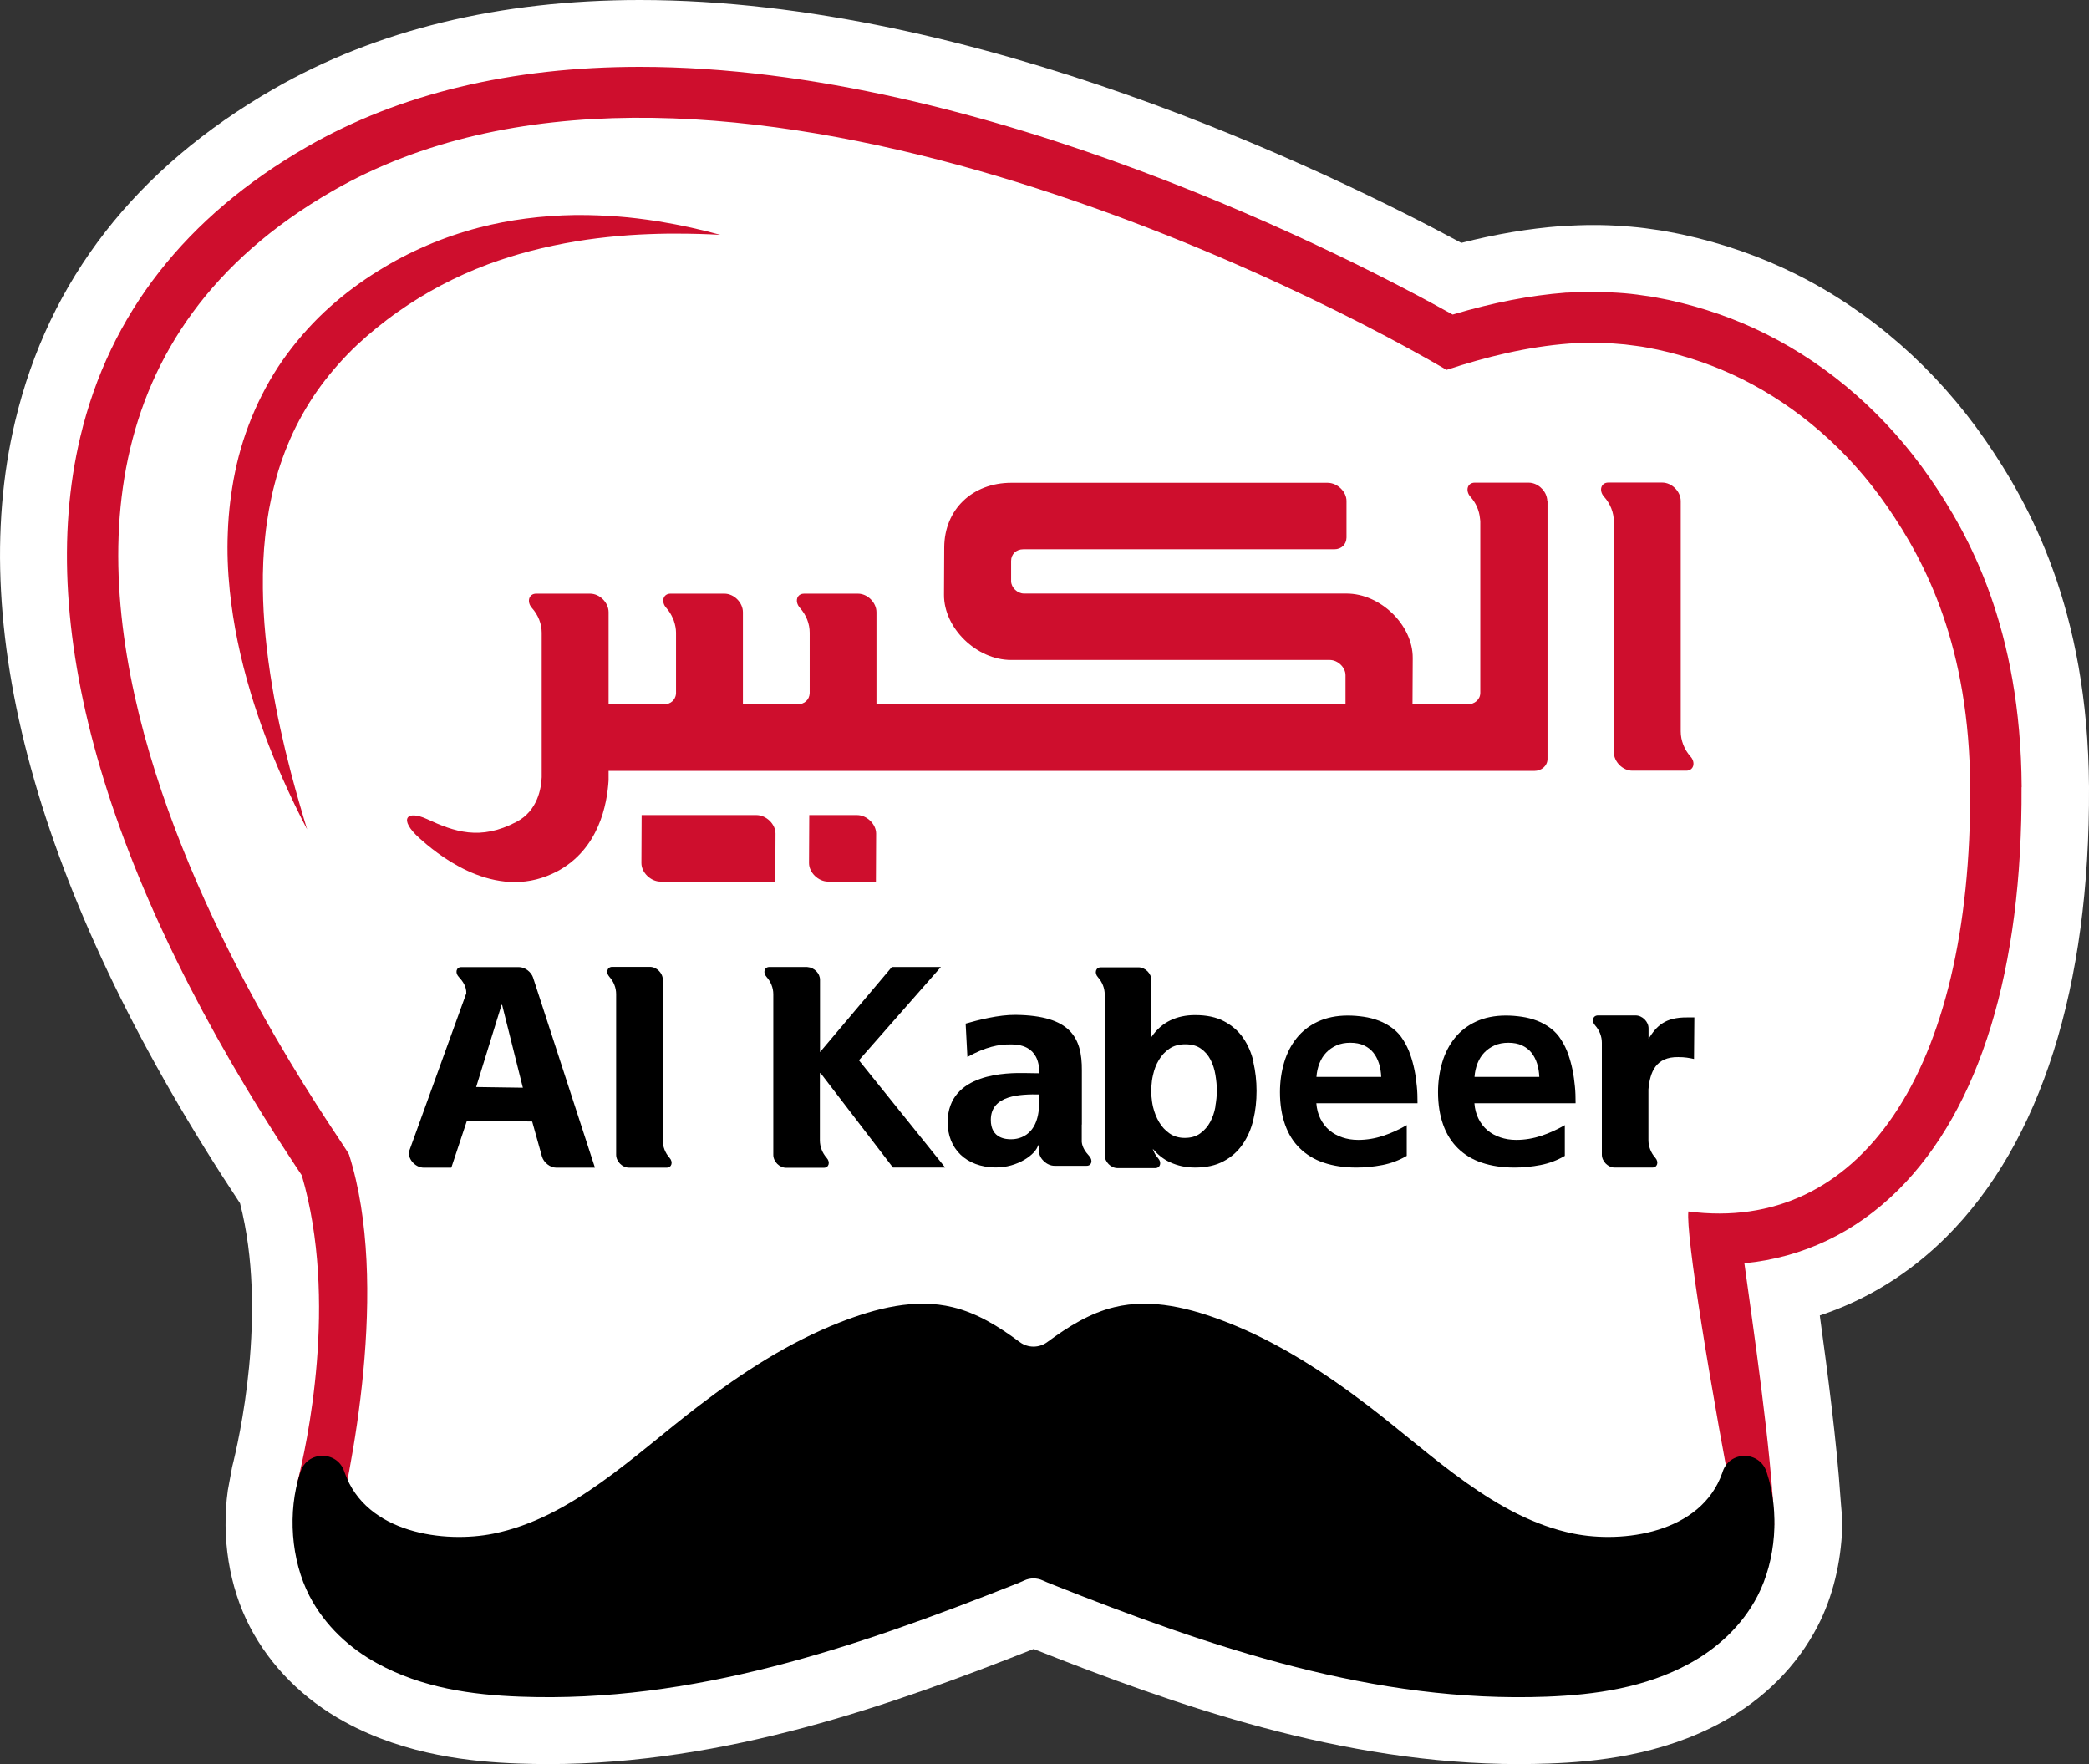 <svg width="135" height="114" viewBox="0 0 135 114" fill="none" xmlns="http://www.w3.org/2000/svg">
<rect x="0" y="0" width="135" height="114" fill="#333333" stroke="none"/>
<g clip-path="url(#clip0_386_1347)">
<path d="M98.164 114C86.703 114 75.98 110.192 66.797 106.562C57.608 110.192 46.892 114 35.431 114C34.786 114 34.133 113.986 33.481 113.964C30.585 113.858 26.27 113.459 22.292 111.281C19.604 109.815 17.475 107.679 16.142 105.117C14.802 102.533 14.3 99.337 14.723 96.312L15.002 94.796C15.418 93.159 17.339 84.838 15.511 77.756C2.724 58.466 -2.301 40.999 0.975 27.24C3.147 18.101 8.766 10.876 17.683 5.751C24.313 1.936 32.277 0 41.359 0C63.041 0 85.864 11.075 94.437 15.695C96.673 15.126 98.795 14.77 100.874 14.613H101.003C101.712 14.563 102.357 14.542 102.967 14.542C103.633 14.542 104.257 14.563 104.873 14.613C105.511 14.649 106.178 14.72 106.816 14.819C107.389 14.891 107.905 14.99 108.364 15.083L108.715 15.154C111.367 15.73 113.812 16.592 116.077 17.724C120.886 20.122 125.115 23.831 128.298 28.436C131.144 32.557 134.935 39.362 135 50.843C135.072 63.783 131.882 73.841 125.782 79.934C123.417 82.29 120.643 84.005 117.603 85.009C118.105 88.668 118.7 93.244 118.937 96.753C118.98 97.415 119.073 98.084 119.051 98.746C118.972 100.932 118.464 103.167 117.453 105.11C116.12 107.672 113.991 109.808 111.296 111.281C107.325 113.459 103.017 113.858 100.114 113.964C99.462 113.986 98.816 114 98.164 114Z" fill="white"/>
<path d="M130.649 50.871C130.591 40.579 127.23 34.529 124.706 30.877C121.94 26.87 118.277 23.652 114.12 21.581C112.177 20.606 110.07 19.873 107.862 19.389L107.504 19.318C107.116 19.239 106.679 19.154 106.199 19.097C105.669 19.012 105.117 18.955 104.543 18.919C104.034 18.884 103.511 18.862 102.959 18.862C102.407 18.862 101.87 18.876 101.246 18.912H101.189C98.866 19.09 96.515 19.546 93.877 20.328C87.627 16.841 63.658 4.32 41.344 4.32C33.044 4.32 25.811 6.057 19.84 9.488C12.006 13.993 7.074 20.3 5.189 28.236C2.193 40.821 7.024 57.142 19.152 75.428C19.296 75.641 19.41 75.819 19.503 75.955C21.876 84.062 19.819 93.429 19.202 95.849L20.722 99.351L21.417 100.967C21.417 100.554 21.46 100.113 21.575 99.615C22.679 95.251 25.223 83.016 22.557 74.617C22.256 73.67 -10.143 30.528 21.503 12.335C44.591 -0.94 82.158 17.282 93.483 23.902C96.035 23.062 98.68 22.407 101.432 22.2C102.379 22.143 103.325 22.129 104.285 22.2C104.765 22.229 105.246 22.279 105.726 22.35C106.213 22.407 106.672 22.506 107.138 22.599C109.002 23.005 110.844 23.631 112.614 24.514C116.148 26.279 119.438 29.076 121.961 32.735C124.477 36.379 127.273 41.803 127.323 50.886C127.423 69.385 120.119 79.727 109.109 78.289C108.944 79.763 110.421 89.13 112.528 99.978L114.657 98.561C114.507 93.856 113.238 85.393 112.729 81.635C116.499 81.272 119.911 79.649 122.685 76.887C127.954 71.627 130.706 62.63 130.641 50.871H130.649Z" fill="#CE0E2D"/>
<path d="M19.848 53.598C19.324 52.602 18.787 51.491 18.242 50.26C17.425 48.402 16.758 46.63 16.221 44.843C15.518 42.508 15.074 40.33 14.851 38.195C14.715 36.864 14.672 35.64 14.722 34.437C14.744 33.725 14.808 33.013 14.873 32.465C14.945 31.889 15.045 31.191 15.195 30.486C15.468 29.148 15.891 27.817 16.457 26.522C17.038 25.198 17.747 23.966 18.564 22.863C19.396 21.746 20.32 20.721 21.331 19.824C22.27 18.984 23.317 18.201 24.435 17.51C26.449 16.251 28.642 15.311 30.958 14.706C32.907 14.201 34.993 13.93 37.165 13.895C37.265 13.895 37.373 13.895 37.473 13.895C38.29 13.895 39.1 13.93 39.968 13.994C40.735 14.051 41.545 14.151 42.527 14.3C44.039 14.549 45.38 14.855 46.548 15.176C45.666 15.126 44.713 15.098 43.688 15.098C43.294 15.098 42.892 15.098 42.498 15.112C41.76 15.133 40.892 15.169 39.968 15.254C39.014 15.339 38.133 15.446 37.265 15.589C35.172 15.937 33.294 16.428 31.51 17.09C29.445 17.866 27.51 18.884 25.754 20.123C24.786 20.799 23.89 21.532 23.08 22.287C22.241 23.077 21.453 23.966 20.743 24.92C20.07 25.831 19.46 26.856 18.937 27.959C18.428 29.056 18.034 30.159 17.754 31.255C17.597 31.825 17.482 32.422 17.382 32.935C17.288 33.49 17.195 34.067 17.138 34.657C17.023 35.704 16.973 36.807 16.988 38.031C17.009 39.996 17.21 42.074 17.597 44.395C17.891 46.146 18.285 47.961 18.801 49.932C19.152 51.263 19.511 52.495 19.848 53.598Z" fill="#CE0E2D"/>
<path d="M108.615 32.379C108.615 31.767 108.048 31.184 107.418 31.184H103.934C103.454 31.184 103.31 31.71 103.662 32.102C104.063 32.55 104.292 33.12 104.292 33.703V48.608C104.292 49.22 104.859 49.804 105.489 49.804H108.973C109.453 49.804 109.597 49.277 109.245 48.886C108.844 48.437 108.615 47.847 108.615 47.263V32.372V32.379Z" fill="#CE0E2D"/>
<path d="M55.386 52.672H52.297L52.282 55.775C52.282 56.387 52.884 56.971 53.515 56.971H56.605L56.619 53.868C56.619 53.255 56.017 52.672 55.386 52.672Z" fill="#CE0E2D"/>
<path d="M48.884 52.672H41.465L41.451 55.775C41.451 56.387 42.053 56.971 42.684 56.971H50.103L50.117 53.868C50.117 53.255 49.515 52.672 48.884 52.672Z" fill="#CE0E2D"/>
<path d="M34.456 63.185C34.327 62.801 33.925 62.495 33.531 62.495H31.409H30.743H29.811C29.481 62.495 29.395 62.858 29.646 63.129C29.926 63.428 30.148 63.769 30.134 64.189L26.463 74.332C26.284 74.823 26.808 75.457 27.388 75.457H29.166L30.177 72.417L34.391 72.474L35.022 74.731C35.137 75.129 35.552 75.457 35.954 75.457H38.448L34.456 63.193V63.185ZM33.796 70.289L30.771 70.246L32.413 64.937H32.449L33.789 70.289H33.796Z" fill="black"/>
<path d="M69.915 72.667V69.172C69.93 67.037 69.17 65.627 65.643 65.584C64.547 65.57 63.192 65.919 62.404 66.147L62.518 68.303C63.715 67.641 64.547 67.485 65.314 67.492C65.758 67.492 67.184 67.52 67.163 69.357L66.238 69.343C65.177 69.328 61.271 69.293 61.242 72.496C61.228 74.24 62.447 75.421 64.317 75.443C65.758 75.464 66.941 74.596 67.084 74.012H67.12L67.141 74.403C67.163 74.88 67.65 75.336 68.152 75.336H69.959H70.224C70.553 75.336 70.639 74.973 70.388 74.702C70.145 74.439 69.944 74.147 69.908 73.798C69.908 73.485 69.908 73.122 69.908 72.674L69.915 72.667ZM67.156 71.272C67.134 73.606 65.593 73.621 65.328 73.621C65.077 73.621 64.016 73.606 64.031 72.353C64.045 70.752 65.952 70.709 67.163 70.724V71.279L67.156 71.272Z" fill="black"/>
<path d="M90.91 74.695C90.422 74.98 89.899 75.179 89.34 75.286C88.781 75.393 88.222 75.45 87.663 75.45C86.867 75.45 86.165 75.343 85.548 75.136C84.932 74.93 84.423 74.617 84 74.204C83.577 73.791 83.262 73.286 83.046 72.674C82.832 72.069 82.717 71.371 82.717 70.581C82.717 69.898 82.81 69.257 82.989 68.652C83.168 68.047 83.441 67.527 83.799 67.079C84.157 66.631 84.616 66.275 85.168 66.018C85.72 65.762 86.365 65.627 87.103 65.627C87.448 65.627 87.784 65.655 88.129 65.705C88.473 65.755 88.802 65.841 89.118 65.962C89.433 66.082 89.727 66.246 89.999 66.453C90.272 66.659 90.501 66.908 90.688 67.214C90.867 67.499 91.017 67.805 91.132 68.132C91.247 68.46 91.34 68.802 91.411 69.15C91.483 69.499 91.526 69.855 91.562 70.204C91.598 70.552 91.605 70.894 91.605 71.222V71.293H85.068C85.097 71.67 85.183 71.998 85.333 72.296C85.484 72.595 85.67 72.837 85.906 73.037C86.143 73.236 86.423 73.393 86.738 73.499C87.053 73.606 87.397 73.663 87.77 73.663C88.329 73.663 88.874 73.57 89.404 73.393C89.935 73.215 90.429 72.987 90.91 72.709V74.702V74.695ZM89.261 69.599C89.247 69.293 89.204 69.001 89.118 68.73C89.032 68.46 88.91 68.225 88.752 68.026C88.594 67.826 88.387 67.67 88.143 67.556C87.899 67.442 87.605 67.385 87.261 67.385C86.917 67.385 86.63 67.442 86.372 67.556C86.114 67.67 85.892 67.826 85.706 68.019C85.519 68.211 85.376 68.446 85.269 68.716C85.161 68.987 85.097 69.278 85.075 69.592H89.261V69.599Z" fill="black"/>
<path d="M101.125 74.695C100.637 74.98 100.114 75.179 99.555 75.286C98.996 75.393 98.437 75.45 97.877 75.45C97.082 75.45 96.379 75.343 95.763 75.136C95.147 74.93 94.638 74.617 94.215 74.204C93.799 73.791 93.476 73.286 93.261 72.674C93.046 72.069 92.932 71.371 92.932 70.581C92.932 69.898 93.025 69.257 93.204 68.652C93.383 68.047 93.656 67.527 94.014 67.079C94.372 66.631 94.831 66.275 95.383 66.018C95.935 65.762 96.58 65.627 97.318 65.627C97.662 65.627 97.999 65.655 98.343 65.705C98.688 65.755 99.017 65.841 99.333 65.962C99.648 66.082 99.942 66.246 100.214 66.453C100.487 66.659 100.716 66.908 100.902 67.214C101.082 67.499 101.232 67.805 101.347 68.132C101.461 68.46 101.555 68.802 101.626 69.15C101.698 69.499 101.741 69.855 101.777 70.204C101.813 70.552 101.82 70.894 101.82 71.222V71.293H95.283C95.311 71.67 95.397 71.998 95.548 72.296C95.698 72.595 95.885 72.837 96.121 73.037C96.358 73.236 96.637 73.393 96.953 73.499C97.268 73.606 97.612 73.663 97.985 73.663C98.544 73.663 99.089 73.57 99.619 73.393C100.15 73.215 100.644 72.987 101.125 72.709V74.702V74.695ZM99.476 69.599C99.462 69.293 99.419 69.001 99.333 68.73C99.247 68.46 99.125 68.225 98.967 68.026C98.809 67.826 98.601 67.67 98.358 67.556C98.114 67.442 97.82 67.385 97.476 67.385C97.132 67.385 96.845 67.442 96.587 67.556C96.329 67.67 96.107 67.826 95.921 68.019C95.734 68.211 95.591 68.446 95.483 68.716C95.376 68.987 95.311 69.278 95.29 69.592H99.476V69.599Z" fill="black"/>
<path d="M42.835 63.313C42.835 62.886 42.441 62.48 41.997 62.48H39.567C39.237 62.48 39.13 62.843 39.38 63.121C39.66 63.434 39.818 63.833 39.818 64.239V74.624C39.818 75.051 40.212 75.456 40.649 75.456H43.079C43.409 75.456 43.516 75.093 43.265 74.816C42.986 74.503 42.828 74.09 42.828 73.684V63.313H42.835Z" fill="black"/>
<path d="M109.059 65.748C107.575 65.727 107.044 66.325 106.536 67.129V66.453C106.536 66.026 106.141 65.62 105.697 65.62H103.267C102.937 65.62 102.83 65.983 103.081 66.261C103.36 66.574 103.518 66.972 103.518 67.378V74.617C103.518 75.044 103.912 75.45 104.349 75.45H106.779C107.109 75.45 107.216 75.087 106.966 74.809C106.686 74.496 106.528 74.083 106.528 73.678V70.403C106.629 69.279 107.001 68.289 108.457 68.311C108.879 68.311 109.152 68.361 109.474 68.432L109.496 65.748H109.051H109.059Z" fill="black"/>
<path d="M53.027 69.343L57.708 75.45H61.084L55.508 68.517L60.805 62.488H57.636L52.992 67.99V63.314C52.992 62.901 52.619 62.524 52.196 62.495C52.182 62.495 52.167 62.488 52.153 62.488H49.723C49.393 62.488 49.286 62.851 49.537 63.129C49.816 63.442 49.974 63.841 49.974 64.246V74.631C49.974 75.058 50.368 75.464 50.805 75.464H53.235C53.565 75.464 53.672 75.101 53.422 74.824C53.142 74.51 52.984 74.097 52.984 73.692V69.35H53.02L53.027 69.343Z" fill="black"/>
<path d="M81.011 68.63C80.875 68.039 80.646 67.52 80.337 67.071C80.029 66.623 79.613 66.267 79.105 65.997C78.596 65.726 77.972 65.598 77.234 65.598C76.632 65.598 76.101 65.712 75.628 65.94C75.155 66.167 74.746 66.523 74.41 67.014V63.342C74.41 62.914 74.015 62.509 73.571 62.509H71.141C70.811 62.509 70.704 62.872 70.955 63.149C71.234 63.463 71.392 63.861 71.392 64.267V74.652C71.392 75.079 71.786 75.485 72.223 75.485H74.653C74.983 75.485 75.091 75.122 74.84 74.844C74.682 74.666 74.567 74.46 74.496 74.239C74.818 74.609 75.184 74.915 75.614 75.107C76.108 75.335 76.646 75.449 77.227 75.449C77.958 75.449 78.574 75.314 79.083 75.036C79.592 74.766 80.001 74.396 80.316 73.933C80.631 73.47 80.861 72.944 80.997 72.353C81.14 71.762 81.205 71.143 81.205 70.495C81.205 69.847 81.133 69.228 80.997 68.637L81.011 68.63ZM78.545 71.52C78.481 71.883 78.366 72.21 78.209 72.502C78.051 72.801 77.836 73.043 77.563 73.243C77.291 73.442 76.961 73.534 76.56 73.534C76.18 73.534 75.858 73.435 75.578 73.243C75.305 73.05 75.076 72.808 74.904 72.509C74.732 72.218 74.603 71.89 74.517 71.541C74.46 71.299 74.431 71.064 74.41 70.83V70.196C74.424 69.961 74.453 69.726 74.51 69.484C74.589 69.121 74.711 68.794 74.89 68.502C75.062 68.203 75.291 67.961 75.571 67.769C75.85 67.577 76.194 67.484 76.603 67.484C77.011 67.484 77.348 67.577 77.606 67.762C77.872 67.947 78.079 68.189 78.23 68.481C78.381 68.772 78.488 69.1 78.545 69.456C78.603 69.812 78.639 70.146 78.639 70.474C78.639 70.801 78.603 71.143 78.538 71.506L78.545 71.52Z" fill="black"/>
<path d="M99.991 32.386C99.991 32.308 99.984 32.237 99.963 32.158C99.848 31.639 99.339 31.19 98.787 31.19H95.303C94.823 31.19 94.68 31.717 95.031 32.109C95.382 32.5 95.59 32.984 95.64 33.489C95.648 33.561 95.662 33.639 95.662 33.71V44.771C95.662 45.213 95.282 45.519 94.83 45.519H91.282L91.297 42.515C91.304 40.387 89.211 38.358 87.017 38.358H66.173C65.75 38.358 65.342 37.967 65.342 37.554V36.251C65.342 35.81 65.671 35.497 66.13 35.497H86.229C86.688 35.497 87.01 35.184 87.017 34.742V32.393C87.032 31.781 86.43 31.198 85.792 31.198H65.363C62.826 31.198 61.027 32.934 61.02 35.383L61.005 38.444C60.998 40.593 63.112 42.65 65.335 42.65H85.935C86.458 42.65 86.96 43.134 86.953 43.64V45.512H56.64V39.561C56.64 38.949 56.074 38.365 55.443 38.365H51.959C51.608 38.365 51.436 38.65 51.515 38.956C51.544 39.07 51.601 39.177 51.694 39.283C52.096 39.732 52.325 40.301 52.325 40.885V44.786C52.31 45.213 51.995 45.512 51.544 45.512H48.01V39.561C48.01 38.949 47.444 38.365 46.813 38.365H43.329C42.849 38.365 42.706 38.892 43.057 39.283C43.243 39.49 43.379 39.718 43.487 39.967C43.494 39.988 43.508 40.002 43.516 40.024C43.53 40.066 43.544 40.109 43.559 40.152C43.637 40.387 43.688 40.636 43.688 40.885V44.85C43.637 45.234 43.343 45.512 42.921 45.512H39.33V39.561C39.33 38.949 38.763 38.365 38.132 38.365H34.649C34.412 38.365 34.262 38.493 34.204 38.671C34.147 38.856 34.197 39.091 34.377 39.291C34.778 39.739 35.007 40.308 35.007 40.892V49.811C35.007 49.811 35.007 49.839 35.007 49.889V50.224C34.979 50.935 34.749 52.388 33.387 53.106C31.029 54.352 29.345 53.74 27.588 52.928C26.291 52.331 25.718 52.914 27.108 54.167C28.097 55.057 31.617 58.068 35.351 56.608C35.566 56.523 35.781 56.43 35.996 56.317C38.713 54.872 39.236 51.968 39.33 50.423V49.818H99.153C99.611 49.818 99.999 49.498 100.006 49.056V32.393L99.991 32.386Z" fill="#CE0E2D"/>
<path d="M114.184 95.187C114.184 95.187 114.17 95.144 114.163 95.123C113.726 93.756 111.797 93.728 111.331 95.087C111.324 95.116 111.31 95.144 111.303 95.173C109.927 99.109 104.837 99.742 101.698 99.109C96.623 98.084 92.616 94.055 88.459 90.874C85.599 88.688 82.567 86.731 79.312 85.457C76.962 84.539 74.438 83.884 72.008 84.475C70.446 84.852 69.034 85.727 67.686 86.724C67.156 87.122 66.425 87.122 65.894 86.724C64.547 85.72 63.135 84.852 61.572 84.475C59.142 83.884 56.619 84.539 54.268 85.457C51.007 86.731 47.974 88.688 45.122 90.874C40.964 94.048 36.958 98.084 31.883 99.109C28.743 99.742 23.661 99.109 22.278 95.173C22.27 95.151 22.263 95.123 22.249 95.094C21.797 93.728 19.855 93.742 19.418 95.116C19.418 95.137 19.403 95.159 19.396 95.18C18.572 97.7 18.801 100.817 19.998 103.131C21.002 105.067 22.607 106.526 24.385 107.494C27.267 109.074 30.485 109.529 33.632 109.643C44.763 110.056 55.2 106.504 65.615 102.376C65.808 102.298 65.995 102.227 66.188 102.134C66.568 101.956 67.012 101.956 67.392 102.134C67.579 102.219 67.772 102.298 67.966 102.376C78.374 106.504 88.817 110.063 99.949 109.643C103.096 109.522 106.321 109.067 109.195 107.494C110.966 106.526 112.579 105.067 113.582 103.131C114.779 100.817 115.009 97.707 114.184 95.18V95.187Z" fill="black"/>
</g>
<defs>
<clipPath id="clip0_386_1347">
<rect width="135" height="114" fill="white"/>
</clipPath>
</defs>
</svg>
